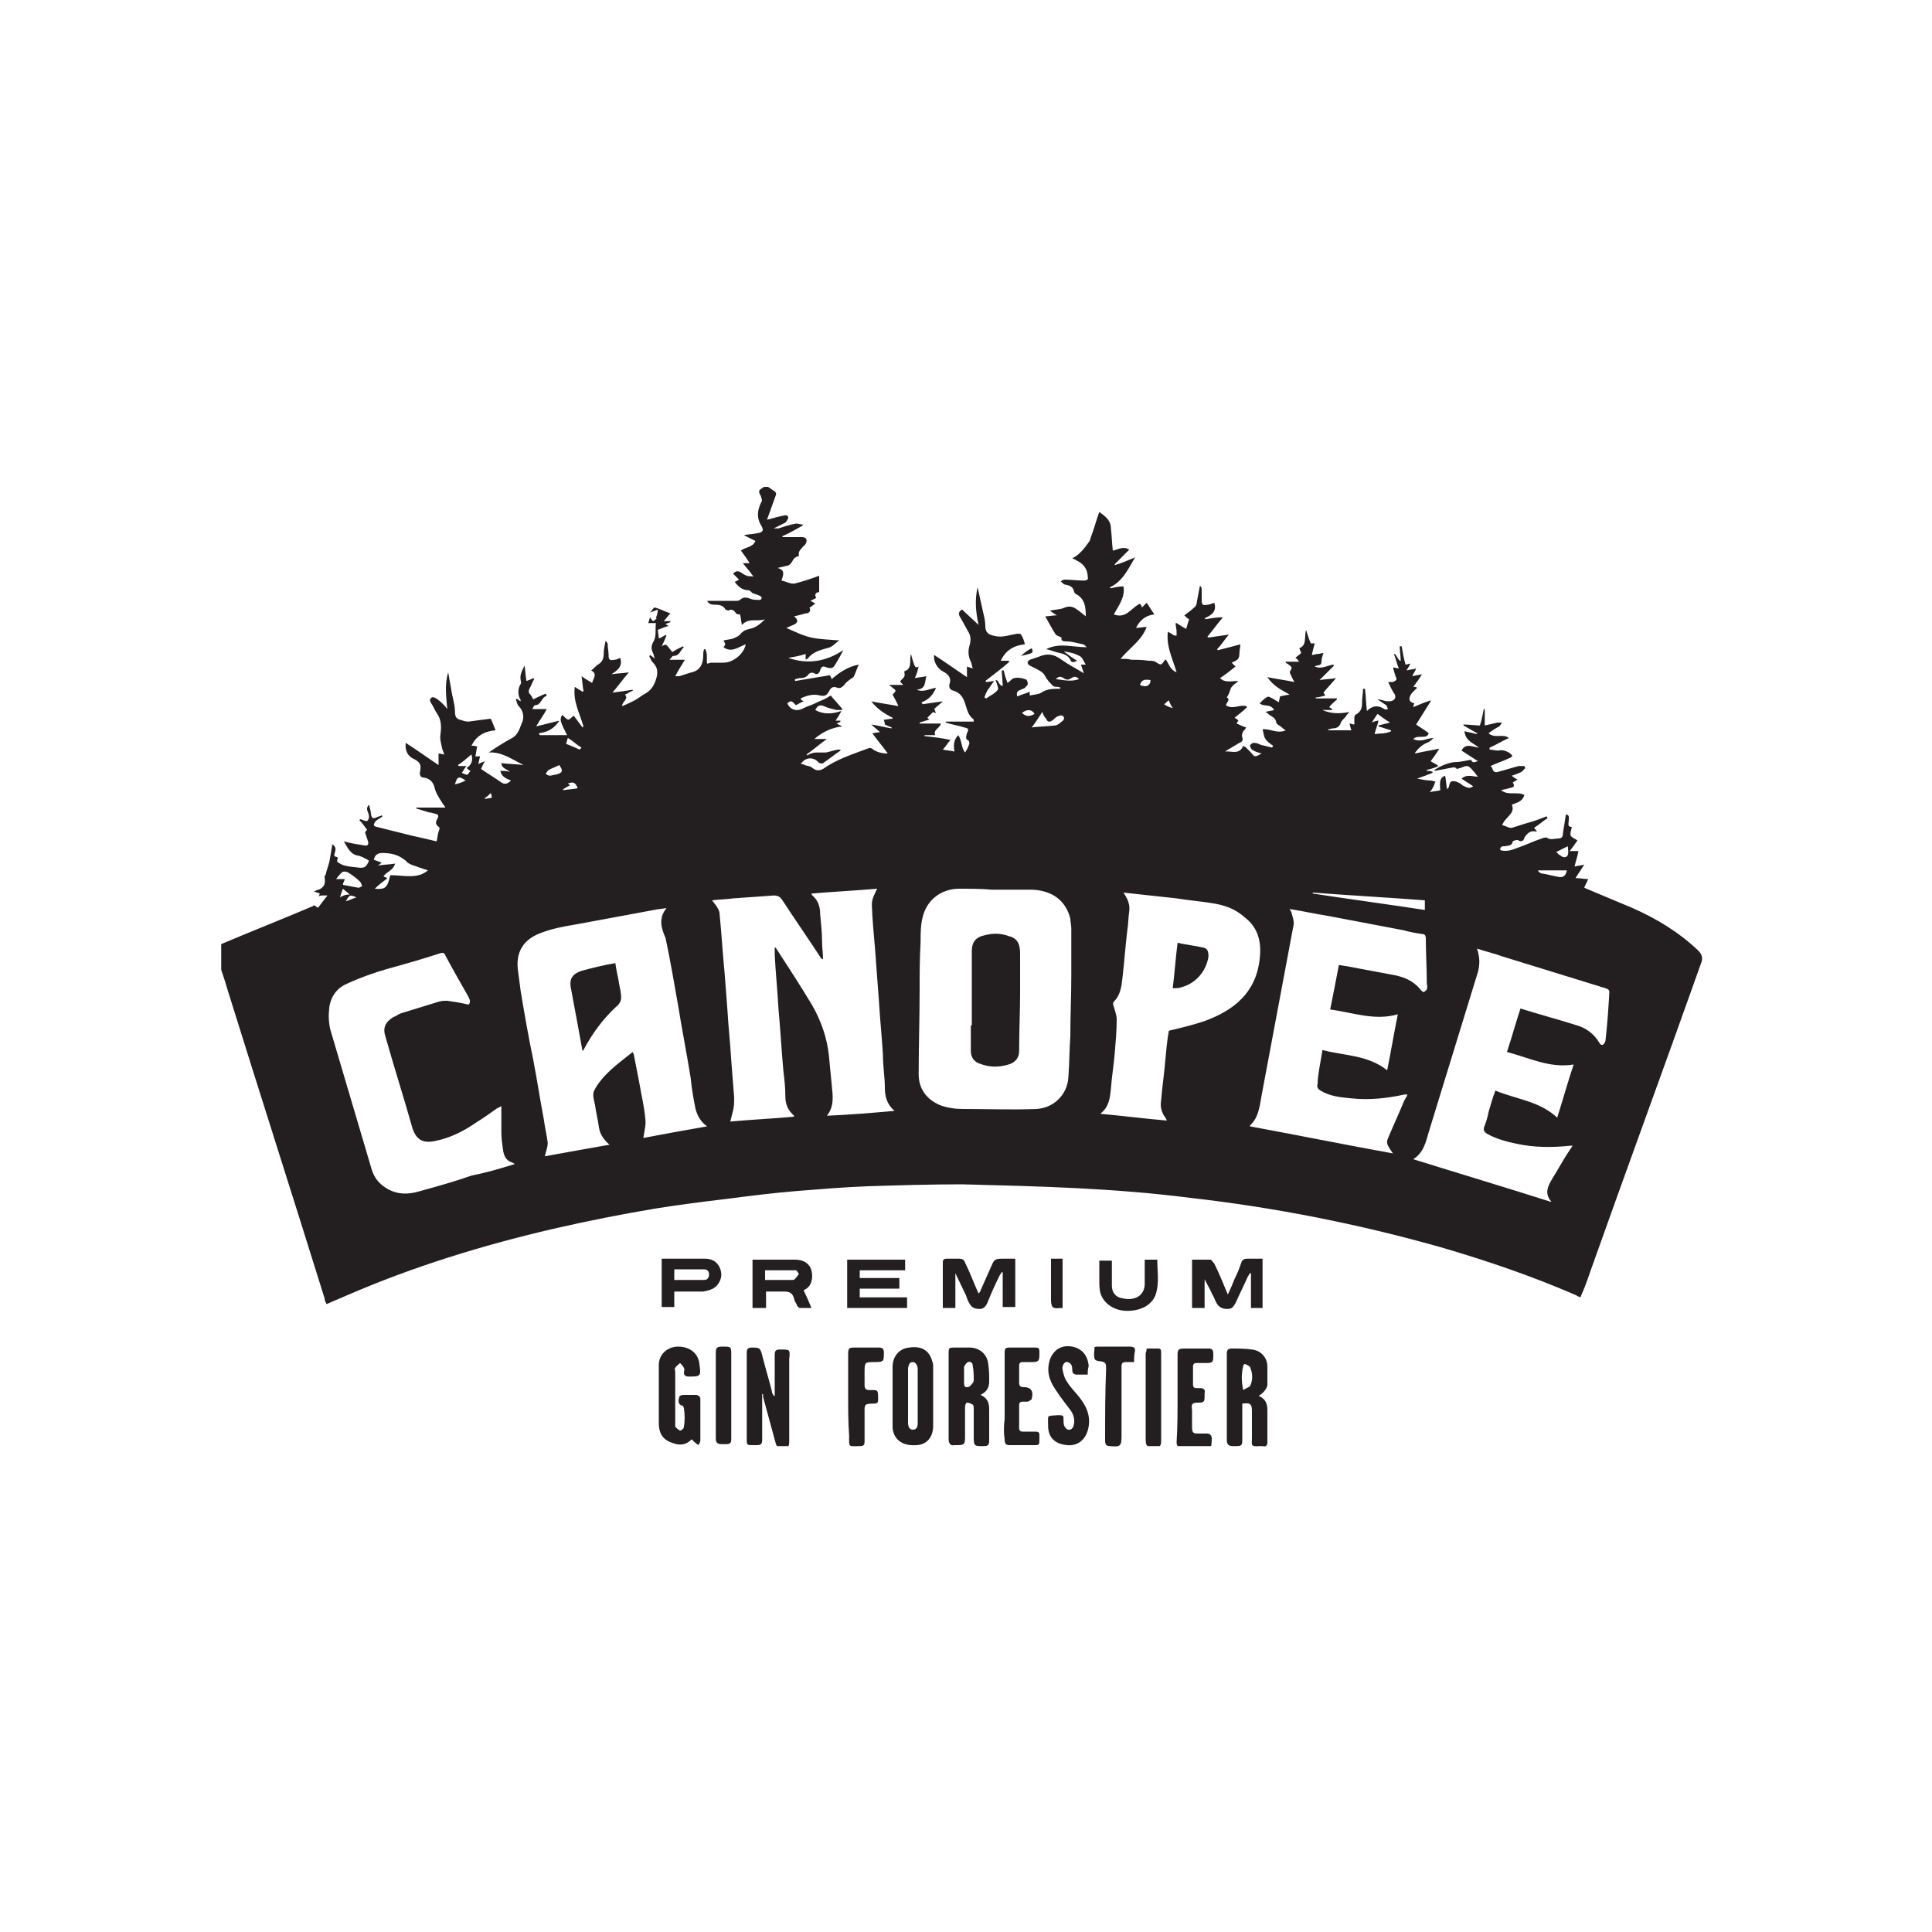 <?xml version="1.0" encoding="utf-8"?>
<!-- Generator: Adobe Illustrator 25.3.1, SVG Export Plug-In . SVG Version: 6.00 Build 0)  -->
<svg version="1.1" id="Layer_1" xmlns="http://www.w3.org/2000/svg" xmlns:xlink="http://www.w3.org/1999/xlink" x="0px" y="0px"
	 viewBox="0 0 200 200" style="enable-background:new 0 0 200 200;" xml:space="preserve">
<style type="text/css">
	.st0{clip-path:url(#SVGID_2_);}
	.st1{clip-path:url(#SVGID_4_);}
	.st2{clip-path:url(#SVGID_6_);}
	.st3{clip-path:url(#SVGID_8_);fill:#231F20;}
</style>
<g>
	<g>
		<defs>
			<rect id="SVGID_1_" x="-17.5" y="33.9" width="235" height="132.2"/>
		</defs>
		<clipPath id="SVGID_2_">
			<use xlink:href="#SVGID_1_"  style="overflow:visible;"/>
		</clipPath>
		<g class="st0">
			<defs>
				<rect id="SVGID_3_" x="-17.5" y="33.9" width="235" height="132.2"/>
			</defs>
			<clipPath id="SVGID_4_">
				<use xlink:href="#SVGID_3_"  style="overflow:visible;"/>
			</clipPath>
			<g class="st1">
				<defs>
					<rect id="SVGID_5_" x="22.9" y="50.4" width="154.1" height="99.3"/>
				</defs>
				<clipPath id="SVGID_6_">
					<use xlink:href="#SVGID_5_"  style="overflow:visible;"/>
				</clipPath>
				<g class="st2">
					<defs>
						<rect id="SVGID_7_" x="22.9" y="50.4" width="154.1" height="99.3"/>
					</defs>
					<clipPath id="SVGID_8_">
						<use xlink:href="#SVGID_7_"  style="overflow:visible;"/>
					</clipPath>
					<path class="st3" d="M79.2,50.4h0.3c0.2,0.1,0.4,0.3,0.6,0.4c0.2,0.1,0.3,0.3,0.2,0.5c-0.3,0.8-0.6,1.7-0.9,2.5
						c0.5-0.1,1-0.3,1.6-0.4c0.3-0.1,0.6-0.1,0.6,0.2c0,0.1-0.2,0.4-0.3,0.5c-0.4,0.2-0.8,0.4-1.2,0.6c0.2,0,0.4,0,0.5,0
						c0.6-0.2,1.2-0.4,1.8-0.5c0.2,0,0.5,0.1,0.7,0.1c0,0,0,0.1,0,0.1c-0.7,0.4-1.4,0.8-2.1,1.1c0,0,0,0.1,0,0.1c0.7,0,1.3,0,2,0
						c0.5,0,0.6,0.3,0.4,0.7c-0.1,0.1-0.1,0.2-0.2,0.2c-0.2,0.3-0.6,0.5-0.5,1c0,0,0,0.1-0.1,0.1c-0.5,0.1-0.5,0.5-0.8,0.8
						c-0.1,0.1-0.3,0.2-0.5,0.2c-0.3,0.1-0.5,0.1-0.8,0.2c0.8,0.2,0.6,0.7,0.4,1.3c0.5,0.1,1,0.4,1.4,0.3c0.8-0.2,1.7-0.5,2.5-0.8
						v1.7c-0.4,0-0.5,0.3-0.3,0.6c-0.2,0.1-0.4,0.2-0.6,0.3c0.2,0.1,0.4,0.2,0.5,0.3c-0.2,0.1-0.4,0.3-0.6,0.4
						c0.2,0.4-0.1,0.6-0.4,0.6c-0.4,0.1-0.7,0.2-1.2,0.3c0.5,0.4,0.4,0.7-0.1,0.9c-0.2,0.1-0.5,0.2-0.7,0.3c0.9,0.4,1.7,0.8,2.6,1
						c0.9,0.2,1.8,0.2,2.9,0.3c-0.5,0.3-0.7,0.7-1.3,0.8c-0.7,0.2-1.5,0.4-2,1.1c0,0-0.1,0-0.2,0.1c0-0.2,0-0.5,0-0.6
						c-0.6,0.2-1.2,0.3-1.8,0.4c2,0.7,3.9,0.4,5.7-0.8c-0.3,0.6-0.6,1.1-0.9,1.6c-0.2,0.3-0.4,0.3-0.8,0.2c-0.4-0.2-0.6-0.1-0.7,0.3
						c-0.1,0.3-0.3,0.5-0.6,0.3c-0.2-0.1-0.4-0.1-0.6,0.1c-0.2,0.3-0.5,0.4-0.9,0.4c-0.2,0-0.3,0.1-0.5,0.1c0,0.1,0,0.1,0,0.2
						c1.2-0.2,2.4-0.4,3.6-0.6c0.1,0.1,0.1,0.2,0.2,0.4c0.8-0.7,1.7-1.3,2.8-1.5c-0.2,0.4-0.3,0.8-0.5,1.2c0,0.1-0.1,0.1-0.2,0.2
						c-0.3,0.2-0.6,0.4-0.8,0.7c-0.2,0.2-0.4,0.4-0.7,0.3c-0.5-0.2-0.7,0-0.9,0.4c-0.2,0.4-0.5,0.5-0.9,0.4c-0.7-0.2-1.4,0-2,0.3
						c0,0,0,0,0,0.1c0.1,0.1,0.1,0.1,0.3,0.2c-0.3,0.1-0.6,0.3-0.8,0.4c-0.5-0.5-0.5-0.5-0.9-0.2c0.3,0.7,1,0.9,1.7,0.5
						c0.4-0.2,0.8-0.3,1.2-0.5c0.4-0.2,0.7-0.3,1.1-0.5c0.2-0.1,0.3-0.2,0.5-0.3c0.4,0.5,0.8,0.9,1.2,1.4c0,0,0,0.1-0.1,0.1
						c-0.2,0-0.4,0-0.5,0c-0.4-0.1-0.9-0.2-1.3-0.4c-0.5-0.2-0.7,0-0.9,0.4c0.9,0.5,1.8,0.4,2.7,0.1c-0.2,0.4-0.4,0.7-0.6,1H87
						c0,0,0,0,0,0.1c-0.1,0.1-0.2,0.1-0.4,0.2c0.2,0.1,0.4,0.2,0.6,0.3c-1.1,0.1-2.1,0.6-2.9,1.3h1.3c-0.7,0.5-1.4,1.1-2.1,1.6
						c0,0,0.1,0.1,0.1,0.1c0.1-0.1,0.3-0.2,0.4-0.2c0.2-0.1,0.4-0.1,0.7-0.1c0.3,0,0.5,0,0.8,0c0.4-0.1,0.8-0.2,1.2-0.3
						c0.1,0,0.2,0,0.3,0c0,0,0,0.1,0,0.1c-0.6,0.4-1.2,0.9-1.8,1.3c-0.1,0.1-0.4,0-0.5-0.1c-0.5-0.6-1.4-0.5-1.8,0.2
						c0.2,0,0.3,0,0.4,0.1c0.3,0.1,0.6,0.1,0.8,0.3c0.4,0.3,0.7,0.3,1.1,0.1c1.4-1,3-1.5,4.6-2.1c0.2-0.1,0.4-0.1,0.6,0.1
						C91,78,91.7,78,91.9,78c-0.5-0.7-1.1-1.4-1.6-2.1c0.2,0,0.5-0.1,0.8-0.1c-0.3-0.3-0.6-0.5-0.9-0.8c0.7,0.1,1.4,0.3,2.1,0.4
						l0-0.1c-0.3-0.1-0.5-0.2-0.7-0.3c0-0.2-0.1-0.4-0.1-0.5c0.3,0,0.6-0.1,0.9-0.1l0-0.1c-0.8-0.4-1.6-0.9-2.2-1.7
						c0.9,0.2,1.8,0.3,2.8,0.5c-0.2-0.5-0.4-0.8-0.6-1.2c0.4-0.4,0.4-0.4,0-0.7c-0.1-0.1-0.2-0.2-0.3-0.2c0,0,0-0.1,0-0.1h1.4
						c-0.2-0.2-0.3-0.3-0.3-0.4c0.5-0.5,0.5-0.5,0.4-1c0.9-0.3,0.5-1.1,0.7-1.8c0.1,0.4,0.2,0.7,0.3,1c0.1,0.3,0.2,0.5,0.5,0.3
						c-0.1,0.4-0.2,0.8-0.4,1.2c0.4-0.1,0.8-0.1,1.2-0.2c-0.2,0.6,0,1.3-1,1.4c0.7,0.3,1.3-0.1,2-0.2c-0.3,0.7-0.7,1.2-1.5,1.5
						c0,0.1,0.1,0.1,0.1,0.2c0.7-0.1,1.4-0.2,2.1-0.3c-0.3,0.3-0.6,0.5-0.9,0.8c0.1,0.1,0.1,0.3,0.2,0.4c-0.2,0-0.3-0.1-0.3-0.1
						c-0.2,0.2-0.4,0.4-0.6,0.6c0,0,0.1,0.1,0.2,0.2c-0.4,0.1-0.7,0.2-1,0.3c0,0,0,0.1,0,0.1h2.2c-0.1,0.5-0.8,0.6-0.6,1.2h-1.1
						c0,0,0,0.1,0,0.1c0.9,0.1,1.8,0.2,2.7,0.4c-0.3,0.3-0.5,0.7-0.8,1c0.5,0.1,0.8,0.1,1.2,0.2c-0.1-0.6-0.1-1.2,0.4-1.7
						c0.4,0.6,0.3,1.3,0.7,1.8c0.2-0.3,0.3-0.5,0.4-0.8c0.1-0.1,0-0.4,0-0.4c-0.4-0.2-0.3-0.4-0.2-0.8c0.2-0.4,0.2-0.5-0.3-0.6
						c-0.6-0.2-1.3-0.3-1.9-0.5c0,0,0-0.1,0-0.1h2.9c0-0.1,0-0.3-0.1-0.3c-0.5-0.4-0.6-1-0.8-1.6c-0.2-0.6-0.5-1.1-1.2-1.3
						c-0.4-0.1-0.5-0.4-0.4-0.7c0.2-0.6-0.1-1-0.7-1.3c-0.6-0.3-1-1.1-0.9-1.7c1.1,0.7,2.2,1.5,3.4,2.3v-1.1
						c0.2,0.1,0.4,0.1,0.6,0.2c-0.1-0.3-0.1-0.5-0.2-0.7c-0.3-0.6-0.3-1.2-0.1-1.8c0.1-0.4,0.1-0.8-0.1-1.2
						c-0.3-0.5-0.6-1.1-0.9-1.6c-0.2-0.3-0.2-0.6,0.2-0.8c0.5,0.5,1.1,1,1.7,1.6c-0.3-1.4-0.4-2.6-0.1-3.9c0.2,0.9,0.4,1.8,0.6,2.7
						c0.1,0.4,0.2,0.9,0.2,1.3c0,0.4,0.1,0.7,0.5,0.9c0.3,0.1,0.7,0.2,1,0.2c0.6,0,1.2-0.2,1.8-0.3c0.1,0,0.4,0,0.4,0.1
						c0.2,0.3,0.3,0.6,0.4,1c-1.1,0.1-2,0.6-2.5,1.7c0.3,0,0.5,0,0.8,0c0,0,0.1,0.1,0.1,0.1c-0.8,0.7-1.6,1.3-2.5,2
						c0,0,0.1,0.1,0.1,0.1c0.3,0,0.5-0.1,0.8-0.1c-0.2,0.3-0.5,0.7-0.7,1c-0.1,0.2-0.2,0.4-0.3,0.7c0.1,0,0.1,0.1,0.2,0.1
						c0.4-0.3,0.9-0.5,1.2-0.9c0.1-0.1-0.1-0.6-0.2-0.9c0-0.1-0.1-0.1-0.1-0.1c0.1,0,0.2,0,0.3,0.1c0.1,0.2,0.2,0.4,0.4,0.5
						c0,0,0.1,0,0.1,0c0-0.5-0.1-1.1-0.1-1.6c0.1,0,0.1,0,0.2,0c0.1,0.4,0.2,0.8,0.4,1.3c0.3-0.2,0.5-0.5,0.7-0.5
						c0.4-0.1,0.8,0,1.1,0.1c0.2,0,0.3,0.3,0.3,0.5c0,0.1-0.2,0.3-0.3,0.4c-0.1,0.1-0.3,0.1-0.4,0.2c-0.4,0.1-0.5,0.3-0.4,0.7
						c0.4-0.2,0.9-0.3,1.3-0.5c0,0.1,0,0.3,0,0.4c0.4-0.1,0.9-0.1,1.2-0.3c0.6-0.4,1.2-0.4,1.9-0.4c0,0,0,0,0.1-0.1
						c-0.2-0.1-0.3-0.1-0.4-0.1c-0.1,0-0.3,0-0.4-0.1c-0.3-0.3-0.6-0.6-0.8-1c-0.2-0.4-0.6-0.6-1-0.8c-0.2-0.1-0.4-0.2-0.6-0.3
						c-0.3-0.2-0.3-0.4,0-0.6c0.3-0.1,0.6-0.2,0.9-0.3c0.9-0.4,1.6-0.3,2.4,0.3c0.7,0.5,1.5,0.9,2.3,1.4c-0.1-0.3-0.2-0.6-0.3-0.9
						h0.5c-0.2-0.3-0.3-0.6-0.5-0.8c-0.1-0.1-0.4-0.2-0.6-0.3c-0.2-0.1-0.4-0.1-0.7-0.2c-0.1,0-0.3,0-0.4-0.1c0,0,0,0.1,0,0.1
						c0.4,0.3,0.8,0.6,1.3,0.9c-0.4,0.2-0.6,0.2-0.7-0.1c-0.2-0.4-0.6-0.6-1.1-0.7c-0.5-0.1-0.9-0.3-1.4-0.4
						c1.4-0.7,2.7-0.2,4.2-0.2c-0.2-0.2-0.3-0.3-0.4-0.3c-0.5-0.1-1.1-0.3-1.7-0.3c-0.4,0-0.6-0.1-0.5-0.4c-0.2-0.1-0.5-0.2-0.6-0.3
						c-0.4-0.6-0.7-1.2-1.1-1.9c0.4,0,0.8-0.1,1.2-0.1c-0.3-0.2-0.5-0.3-0.7-0.5c0.5-0.1,1.1-0.1,1.5-0.3c0.5-0.2,0.9-0.1,1.3,0.2
						c0.3,0.2,0.5,0.4,0.9,0.7c0-1-0.1-1.8-1-2.3c-0.1,0-0.1-0.1-0.2-0.2c-0.1-0.6-0.5-0.7-1-0.8c-0.1,0-0.2-0.2-0.4-0.3
						c0.1-0.1,0.3-0.2,0.4-0.2c0.7,0,1.3,0.1,2,0.1c0.3,0,0.5-0.1,0.4-0.4c0-0.8-0.5-1.4-1.2-1.7c-0.1-0.1-0.2-0.1-0.4-0.2
						c0.8-0.4,1.3-1.1,1.8-1.8c0.1-0.2,0.1-0.4,0.2-0.6c0.3-0.8,0.5-1.6,0.8-2.4c0.7,0.5,1.2,0.9,1.2,1.7c0.1,0.8,0.1,1.5,0.2,2.3
						c0.5-0.1,1.1-0.5,1.7-0.1c-0.5,0.5-1,1-1.5,1.5c0,0,0,0,0,0.1c0.7-0.2,1.4-0.5,2.1-0.8c-0.7,1.2-1.3,2.5-2.6,3.1
						c0,0,0,0.1,0.1,0.1c0.4-0.1,0.9-0.2,1.3-0.2c0.2,1.1-0.5,2-1,2.9c1.3,0.5,1.8-0.7,2.7-1.1c0.1,0.1,0.2,0.2,0.2,0.4
						c0.2-0.2,0.3-0.3,0.5-0.5c0.3,0.4,0.5,0.8,0.8,1.2c-0.9,0.1-1.5,0.6-1.9,1.4c0.4,0,0.7-0.1,1.1-0.1c-0.5,1.4-1.8,2.2-2.7,3.3
						c0.4,0,0.8,0,1.1,0.1c0.6,0,1.2,0,1.8,0.1c0.2,0,0.5,0,0.7,0.1c0.6,0.4,0.6,0.4,1-0.2c0,0,0,0,0.1,0c0.3,0.4,0.4,1,1.1,1.3
						c-0.4-1.4-1.1-2.7-0.9-4.2c0.2,0.1,0.4,0.2,0.5,0.3c0.1,0.1,0.3,0.1,0.4,0.1c0-0.1,0-0.3,0-0.4c0-0.3-0.1-0.6-0.1-0.9
						c0,0,0.1,0,0.1,0c0.3,0.2,0.6,0.4,1,0.6c0.1-0.4,0.2-0.7,0.3-1c-0.2-0.1-0.3-0.2-0.5-0.4c0.4-0.3,0.7-0.5,1-0.8
						c0.2-0.1,0.3-0.4,0.3-0.6c0.1-0.5,0.2-1.1,0.3-1.6c0,0,0.1,0,0.1,0c0.1,0.1,0.1,0.3,0.1,0.4c0,0.3,0,0.7,0,1
						c0,0.5,0.1,0.6,0.6,0.5c0.2,0,0.4-0.1,0.7-0.2c0.3,0.9-0.3,1.3-1,1.6c0,0,0.1,0.1,0.1,0.1c0.6-0.1,1.2-0.2,1.8-0.2
						c-0.6,0.7-1.1,1.4-1.6,2c0,0,0,0.1,0.1,0.1c0.7-0.1,1.3-0.2,2.1-0.3c-0.5,0.6-0.8,1.1-1.2,1.5c0,0,0,0.1,0.1,0.1
						c0.8-0.2,1.6-0.4,2.3-0.6c0,0.3-0.1,0.6-0.1,1c0,0.3-0.1,0.6-0.4,0.7c-0.1,0.1-0.2,0.1-0.4,0.2c0.1,0.1,0.2,0.2,0.4,0.4
						c-0.5,0.4-1,0.8-1.6,1.2c0.5,0.5,1.1,0.3,1.9,0.3c-0.2,0.2-0.4,0.3-0.5,0.4c-0.1,0.1-0.3,0.3-0.3,0.4c-0.1,0.3-0.2,0.6-0.4,0.9
						c0.4,0.2,0,0.5-0.1,0.8c0.7,0.5,1.4-0.1,2.1,0.1c0,0,0.1,0.1,0.1,0.1c-0.4,0.4-0.8,0.7-1.3,1.1c0.2,0.1,0.3,0.2,0.4,0.3
						c-0.1,0.1-0.1,0.2-0.2,0.3c0.3,0.1,0.6,0.3,1,0.4c-0.1,0.2-0.2,0.3-0.3,0.4c-0.1,0.2-0.2,0.5-0.1,0.6c0.1,0.3,0,0.5-0.3,0.6
						c-0.5,0.3-1,0.6-1.5,0.9c0.6-0.1,1.5,0.4,1.9-0.6c0.1,0.1,0.1,0.1,0.2,0.1c0.2,0.2,0.4,0.4,0.6,0.6c0.4,0.5,0.4,0.5,1.1,0.1
						c-0.4-0.1-0.7-0.2-1-0.4c-0.1-0.1-0.2-0.3-0.2-0.4c0-0.1,0.2-0.3,0.4-0.3c0.3,0,0.5,0.1,0.7,0.2c0.4,0.1,0.8,0.2,1.2,0.3
						c0-0.1,0.1-0.2,0.1-0.2c-0.3-0.2-0.6-0.4-0.8-0.7c-0.2-0.3-0.2-0.7-0.3-1c0.8-0.1,1.5,0.5,2.4,0.1c-0.2-0.1-0.3-0.2-0.4-0.3
						c-0.2-0.2-0.6-0.3-0.6-0.6c-0.1-0.4-0.4-0.5-0.7-0.7c-0.1-0.1-0.2-0.2-0.4-0.3c0.3-0.1,0.6-0.1,0.9-0.2
						c-0.4-0.7-1.1-0.3-1.5-0.7c0.2-0.2,0.4-0.4,0.7-0.6c0.1-0.1,0.3-0.1,0.4,0c0.3,0.1,0.5,0.3,0.9,0.5c0-0.3,0.1-0.4,0.1-0.6
						c0.3-0.1,0.5-0.1,1-0.2c-0.9-0.5-1.7-0.9-2.3-1.8c1,0.2,1.8,0.3,2.8,0.5c-0.2-0.3-0.3-0.6-0.4-0.8c-0.1-0.1-0.1-0.3,0-0.4
						c0.2-0.3,0.1-0.4-0.2-0.6c-0.1-0.1-0.2-0.1-0.3-0.2c0,0,0-0.1,0-0.1h1.4c-0.2-0.2-0.2-0.3-0.4-0.4c0.2-0.2,0.4-0.3,0.6-0.5
						c-0.1-0.2-0.1-0.3-0.2-0.5c0.8-0.3,0.5-1.1,0.7-1.9c0.2,0.6,0.3,1,0.5,1.4c0.1,0,0.2,0,0.4,0c-0.1,0.4-0.2,0.7-0.3,1.2
						c0.2,0,0.4-0.1,0.6-0.1c0.2,0,0.4-0.1,0.6-0.1c-0.1,0.3-0.2,0.6-0.2,0.9c0,0.5-0.5,0.3-0.7,0.5c0.7,0.3,1.3-0.1,1.9-0.2
						c0,0,0.1,0.1,0.1,0.1c-0.5,0.5-1,1-1.5,1.5c0.6-0.1,1.1-0.1,1.7-0.2c-0.4,0.5-0.9,1-1.3,1.5c0.1,0.1,0.1,0.2,0.2,0.3
						c-0.4,0.1-0.7,0.2-1,0.2c0,0,0,0.1,0,0.1h2.2l0,0.1c-0.3,0.3-0.6,0.5-0.8,0.8c0.1,0.1,0.2,0.1,0.3,0.2l0,0.1h-1
						c0.9,0.4,1.8,0.4,2.8,0.2c-0.2,0.2-0.3,0.3-0.4,0.5c-0.2,0.2-0.4,0.4-0.5,0.6c-0.1,0.4-0.4,0.6-0.8,0.6c-0.2,0-0.3,0.1-0.5,0.1
						c0,0,0,0.1,0,0.1h2.4c-0.1-0.2-0.1-0.4-0.2-0.7c0.2,0,0.3,0.1,0.5,0.1c0-0.2,0-0.4,0-0.6c0-0.1,0-0.3,0.1-0.4
						c0.6-0.3,0.7-0.7,0.7-1.3c0-0.5,0.1-0.9,0.1-1.4c0.1,0,0.1,0,0.2,0c0.1,0.7,0.1,1.5,0.2,2.3c0.6-0.6,1.2-0.6,1.8-0.2
						c0.1,0.1,0.3,0,0.4,0c-0.1-0.1-0.1-0.3-0.2-0.4c-0.3-0.2-0.6-0.4-0.9-0.6c0.4,0,0.7,0.2,1.1,0.2c0.1,0,0.4,0,0.5-0.1
						c0.2-0.1,0.3-0.3,0.2-0.6c-0.3-0.4-0.5-0.9-0.7-1.3c0.2,0,0.4,0,0.5,0c0.2-0.1,0.5-0.2,0.3-0.5c-0.1-0.3-0.2-0.6-0.3-1
						c0.3,0,0.4,0.1,0.6,0.1c-0.2-0.5-0.3-1-0.5-1.5c0,0,0.1,0,0.1,0c0.2,0.2,0.3,0.5,0.5,0.7c0,0,0.1,0,0.1,0c0-0.5-0.1-1-0.1-1.5
						c0.1,0,0.1,0,0.2,0c0.1,0.6,0.2,1.2,0.4,1.9c0.2,0,0.3-0.1,0.5-0.1c-0.1,0.2-0.2,0.4-0.4,0.7c0.4-0.1,0.7-0.1,1-0.2
						c-0.1,0.3-0.3,0.5-0.4,0.8c0.4-0.1,0.6-0.1,1-0.2c-0.3,0.5-0.6,0.9-0.9,1.3c0.1,0,0.3,0,0.4,0.1c-0.2,0.2-0.3,0.3-0.4,0.4
						c-0.1,0.1-0.2,0.2-0.3,0.4c-0.2,0.4-0.1,0.7,0.4,0.8c0,0.1-0.1,0.2-0.1,0.4c0.7-0.3,1.2-0.5,1.8-0.7l0,0.1
						c-0.5,0.8-1,1.6-1.5,2.4c0.4,0.3,0.8,0.5,1.3,0.9c-0.2,0.7-1.1,0.1-1.6,0.6c0.8,0.4,1.4-0.1,2.1-0.1c-0.2,0.2-0.4,0.4-0.7,0.5
						c-0.5,0.2-0.9,0.6-1.2,1c0,0,0,0.1,0,0.1c0.8-0.2,1.6-0.3,2.5-0.5c-0.3,0.5-0.6,0.9-0.9,1.3c0.3,0.2,0.6,0.3,0.8,0.5
						c-0.4,0.2-0.8,0.3-1.2,0.4c0,0,0,0,0,0.1c0.2,0,0.4,0,0.6,0.1c0,0,0,0.1,0,0.1c-0.5,0.2-1,0.4-1.6,0.6c0.5,0.1,1,0.2,1.4,0.2
						c0.2,0,0.3,0.1,0.5,0.1c-0.1,0.2-0.1,0.3-0.2,0.5c-0.1,0.2-0.2,0.4-0.4,0.6c0.4-0.1,0.8-0.1,1.1-0.2c-0.1-1,0-1.3,0.5-1.5
						c0.1,0.5,0.1,0.9,0.2,1.4c0.1-0.1,0.2-0.2,0.2-0.3c0.1-0.5,0.2-0.6,0.7-0.5c0.3,0.1,0.5,0.2,0.7,0.4c0.4,0.2,0.7,0.4,1.1,0.1
						c-0.4-0.3-0.8-0.5-1.2-0.8c0.6-0.5,1.1-0.2,1.7-0.2c-0.2-0.2-0.3-0.4-0.5-0.6c-0.5-0.6-0.6-0.6-1.3-0.3c-0.1,0-0.3,0.1-0.4,0.1
						c-0.2-0.3-0.5-0.1-0.7-0.1c-0.5,0.1-1,0.2-1.6,0.3c0,0,0-0.1,0-0.1c0.6-0.4,1.3-0.7,2-0.8c0.5,0,1-0.1,1.5-0.2
						c0.1,0,0.3-0.1,0.3,0c0.2,0.4,0.5,0.1,0.7,0.1c-0.6-0.4-1.1-0.7-1.7-1.1c0.4-0.8,1.1-0.4,1.8-0.3c-0.6-0.5-1.4-0.7-1.5-1.7
						c0.5,0.1,0.9,0.2,1.3,0.3c0,0,0-0.1,0-0.1c-0.5-0.3-0.9-0.5-1.4-0.8c0,0,0-0.1,0-0.1c0.6,0,1.2,0.1,1.7,0.1
						c0.2-0.6,0.3-1.2,0.4-1.7c0,0,0.1,0,0.1,0v1.7c0.5-0.1,0.9-0.2,1.3-0.3c0.2,0,0.3,0,0.5,0c-0.1,0.1-0.2,0.3-0.3,0.4
						c-0.4,0.2-0.7,0.4-1.1,0.7c0.6,0.6,1.5,0,2.1,0.5c-0.7,0.3-1.3,0.7-2,1c0,0.1,0,0.1,0,0.2c0.3,0,0.6,0.1,0.9,0.1
						c0.4-0.1,0.7,0,1.1,0.2c0.4,0.3,0.5,0.4,0,0.6c-0.6,0.3-1.3,0.5-1.9,0.8c0.1,0.1,0.2,0.2,0.2,0.3c0.1,0.3,0.3,0.4,0.6,0.3
						c0.7-0.2,1.4-0.4,2.1-0.6c0.2,0,0.4,0,0.6,0l0.1,0.2c-0.2,0.2-0.3,0.4-0.6,0.5c-0.2,0.1-0.5,0.2-0.8,0.3
						c0.2,0.2,0.4,0.3,0.6,0.4c-0.2,0.1-0.3,0.2-0.5,0.3c0.3,0.5,0,0.5-0.4,0.6c-0.3,0.1-0.5,0.1-0.8,0.2c0.7,0.6,1.7,0.1,2.4,0.5
						c-0.2,0.7-0.8,0.8-1.3,1c0.3,0.7-0.2,1-0.6,1.5c-0.2,0.2-0.3,0.4-0.4,0.6c0.3,0.1,0.5,0.2,0.8,0.3c0.1,0,0.3,0,0.5-0.1
						c0.4-0.1,0.9-0.3,1.3-0.4c0.7-0.2,1.3-0.4,2-0.7c0,0.1,0.1,0.1,0.1,0.2c-0.5,0.3-0.9,0.7-1.4,1c0.1,0.1,0.2,0.2,0.3,0.4
						c-0.7-0.2-1,0.2-1.3,0.6c0,0,0,0,0,0.1c-0.1,0.2-0.3,0.4-0.6,0.2c-0.1-0.1-0.5,0-0.6,0.1c-0.1,0.5-0.4,0.4-0.8,0.5
						c-0.3,0-0.5,0-0.5,0.4c0.6,0.2,1.2,0,1.7-0.2c0.9-0.3,1.7-0.7,2.6-1c0.2-0.1,0.4-0.1,0.5-0.1c0.4,0.3,0.8,0.1,1.2,0.1
						c0.4,0,0.5-0.2,0.5-0.6c0.1-0.6,0.2-1.2,0.3-1.9c0.4,0.1,0.3,0.3,0.3,0.6c0,0.3-0.2,0.7,0.3,0.7c0,0.3-0.2,0.6-0.1,0.9
						c0.1,0.2,0.4,0.3,0.7,0.5c-0.2,0.3-0.5,0.7-0.8,1.1h0.9c-0.1,0.6-0.3,1.1-0.4,1.6c0.4-0.1,0.7-0.1,1-0.2
						c-0.3,0.5-0.6,0.9-0.9,1.4c0.5,0,0.9,0.1,1.3,0.1c-0.1,0.3-0.3,0.6-0.4,0.9c1.7,0.7,3.3,1.4,5,2.1c2.5,1.1,4.8,2.5,6.8,4.4
						c0.4,0.4,0.5,0.8,0.3,1.3c-3.8,10.7-7.7,21.3-11.5,32c-0.3,0.9-0.6,1.7-1,2.6c-0.2-0.1-0.3-0.1-0.4-0.2c-4.6-2-9.3-3.6-14.1-5
						c-8.5-2.4-17.1-4.1-25.9-5.1c-3.9-0.5-7.8-0.8-11.7-1c-4-0.2-8-0.3-11.9-0.4c-3.3,0-6.5,0.1-9.8,0.2c-2.5,0.1-4.9,0.3-7.4,0.5
						c-2.4,0.2-4.8,0.5-7.1,0.8c-2.5,0.3-4.9,0.6-7.4,1c-3.6,0.6-7.1,1.3-10.6,2.1c-7.3,1.7-14.5,3.9-21.4,6.9
						c-0.7,0.3-1.4,0.6-2.1,0.9c-0.1-0.2-0.2-0.4-0.2-0.6c-3.3-10.6-6.7-21.2-10-31.8c-0.4-1.4-0.9-2.8-1.4-4.2v-0.4
						c0.1,0,0.2,0,0.3-0.1c3.3-1.4,6.6-2.7,9.9-4.1c0,0,0,0,0.1-0.1C33.1,94.1,33,94,32.9,94c0.3-0.4,0.6-0.8,1-1.3
						c-0.2,0-0.3,0-0.5,0c-0.1,0-0.3,0-0.4,0.1c0-0.1,0.1-0.2,0.1-0.3c-0.2-0.1-0.3-0.1-0.6-0.2c0.2-0.1,0.3-0.2,0.5-0.2
						c0.6-0.3,0.7-0.6,0.6-1.3c0-0.1,0-0.2,0.1-0.2c0.1-0.5,0.3-1,0.4-1.4c0.1-0.6,0.2-1.1,0.3-1.8c0.6,0.4,0.2,0.8,0.2,1.2
						c0.1,0.1,0.3,0.1,0.4,0.2c-0.1,0.1-0.1,0.3-0.1,0.4c0.6,0.5,1.3,0.5,2.1,0.6c0.7,0.1,0.9,0,1.2-0.7c-0.3-0.2-0.7-0.4-1-0.5
						c-0.9-0.1-1.2-0.8-1.6-1.5c0.7,0.2,1.4,0.3,2,0.4c0.4,0.1,0.6,0,0.5-0.4c-0.1-0.3-0.2-0.6-0.3-0.9c0-0.1,0.1-0.2,0.2-0.3
						c-0.3-0.4-0.5-0.7-0.8-1c0,0,0,0,0.1-0.1c0.3,0.1,0.5,0.2,0.7,0.2c0.3-0.3,0.2-0.6,0.1-0.9c-0.1-0.2-0.2-0.5,0.1-0.8
						c0.1,0.4,0.2,0.7,0.2,1c0.1,0.4,0.2,0.5,0.6,0.3c0.2-0.1,0.4-0.1,0.5-0.2l0.1,0.1c-0.2,0.2-0.5,0.3-0.7,0.5
						c-0.1,0.1-0.2,0.3-0.2,0.4c0,0.1,0.2,0.2,0.3,0.2c1.2,0.3,2.4,0.6,3.6,0.9c0.9,0.2,1.8,0.4,2.6,0.6c0.1-0.4,0.1-0.7,0.2-1
						c0.1-0.3,0.2-0.4-0.1-0.6c-0.2-0.2-0.2-0.4-0.1-0.6c0.3-0.5,0.2-0.6-0.3-0.7c-0.3-0.1-0.6-0.1-0.8-0.2c-0.3-0.1-0.7-0.2-1-0.3
						c0,0,0-0.1,0-0.1h3c-0.1-0.2-0.1-0.2-0.2-0.3c-0.3-0.5-0.7-1-0.9-1.7c-0.1-0.5-0.4-1-1.1-1.1c-0.4,0-0.5-0.3-0.4-0.7
						c0.1-0.6,0-0.9-0.6-1.2c-0.7-0.3-1-0.9-0.9-1.7c1.1,0.7,2.2,1.5,3.4,2.3V78c0.2,0,0.4,0.1,0.6,0.1c-0.1-0.2-0.1-0.3-0.2-0.5
						c-0.1-0.5-0.3-1.1-0.2-1.6c0.1-0.8,0.1-1.5-0.4-2.2c-0.2-0.3-0.3-0.6-0.5-0.9c-0.2-0.3-0.3-0.5,0-0.7c0.1-0.1,0.5,0.1,0.6,0.2
						c0.4,0.3,0.7,0.6,1,1c-0.1-1.3-0.3-2.5,0.1-3.8c0.1,0.6,0.2,1.2,0.3,1.7c0.1,0.8,0.4,1.6,0.4,2.4c0,0.4,0.1,0.7,0.5,0.8
						c0.3,0.1,0.6,0.2,0.9,0.2c0.7-0.1,1.5-0.2,2.3-0.3c0.2,0.4,0.3,0.7,0.5,1.2c-1.2,0.1-2,0.6-2.5,1.6c0.3,0,0.4,0,0.6,0.1
						c-0.1,0.3-0.1,0.7-0.2,1c0.2,0,0.3,0,0.5,0c-0.1,0.3-0.1,0.5-0.2,0.8c0.2-0.1,0.4-0.2,0.7-0.3c-0.2,0.3-0.3,0.6-0.4,0.8
						c0.7,0.5,1.4,0.9,2.1,1.4c0.3,0.2,0.6,0.2,1-0.2c-0.5-0.2-1-0.4-1.1-1c0.3,0,0.6,0,1,0.1c-0.4-0.3-0.9-0.4-0.9-0.9
						c0.8,0.1,1.6,0.1,2.3,0.2c-1.2-0.6-2.3-1.4-3.6-1.3c0.7-0.5,1.5-1,2.4-1.5c0.6-0.3,0.8-1,1-1.5c0.3-0.6,0.2-1.3-0.3-1.8
						c-0.2-0.2-0.2-0.5-0.3-0.7c0,0,0.1,0,0.1-0.1c0.1,0.1,0.2,0.2,0.4,0.3c0-0.1,0-0.2-0.1-0.3c-0.2-0.5-0.2-1,0.1-1.5
						c0.1-0.1,0-0.3,0-0.4c-0.1-0.5,0.1-0.9,0.4-1.5c0.1,0.6,0.1,1.1,0.2,1.6c0.3-0.1,0.5-0.2,0.7-0.3c0,0,0.1,0.1,0.1,0.1
						c-0.2,0.3-0.3,0.7-0.5,1c-0.1,0.3-0.1,0.4,0.1,0.6c0.1,0.1,0.2,0.3,0.3,0.5c0.4-0.2,0.8-0.4,1.3-0.6c0,0.1,0.1,0.1,0.1,0.2
						c-0.1,0.1-0.2,0.1-0.3,0.2c-0.3,0.3-0.4,0.8-0.9,0.8c-0.1,0-0.2,0.2-0.3,0.4h1.5c-0.3,0.6-0.7,1.1-1.1,1.8
						c0.8-0.2,1.6-0.4,2.4-0.6c-0.5,0.8-1.2,1.2-2.1,1.3c0,0.1,0,0.1,0.1,0.2h2.8c-0.7-1.4-0.8-1.6-0.5-2.1c0.2,0.2,0.4,0.4,0.6,0.5
						c0.2,0,0.4-0.3,0.6-0.4c0.3,0.4,0.6,0.8,0.9,1.2c0,0,0.1-0.1,0.1-0.1c-0.4-1.4-1.1-2.6-0.9-4.1c0.3,0.2,0.6,0.4,0.8,0.5
						c0,0,0.1,0,0.1-0.1c-0.1-0.5-0.1-0.9-0.2-1.5c0.4,0.3,0.8,0.5,1.1,0.7c0.1-0.5,0.6-0.9-0.1-1.3c0.3-0.2,0.5-0.5,0.7-0.6
						c0.5-0.3,0.6-0.7,0.6-1.2c0-0.4,0.1-0.8,0.2-1.3c0.1,0.2,0.2,0.3,0.2,0.3c0,0.4,0.1,0.8,0.1,1.2c0,0.5,0.1,0.6,0.6,0.5
						c0.2,0,0.4-0.1,0.6-0.2c0.3,0.9-0.3,1.3-0.9,1.7c0.6-0.1,1.2-0.1,1.8-0.2c-0.6,0.7-1.1,1.4-1.7,2.1c0.8-0.1,1.5-0.2,2.1-0.3
						c0,0,0,0.1,0,0.1c-0.3,0.1-0.5,0.3-0.8,0.4c0.4,0.5-0.3,0.7-0.3,1.2c0.5-0.2,0.9-0.4,1.3-0.6c0.4-0.2,0.7-0.5,1.1-0.7
						c0.7-0.4,1-1,1.2-1.8c0.1-0.6,0-1-0.4-1.4c-0.2-0.2-0.3-0.5-0.4-0.7c0,0,0.1,0,0.1-0.1c0.1,0.1,0.3,0.2,0.5,0.4
						c-0.1-0.2-0.1-0.4-0.2-0.6c-0.2-0.4-0.2-0.7,0-1.1c0.4-0.6,0.2-1.3,0.3-2h-0.8c0.1-0.2,0.1-0.4,0.2-0.6
						c0.1,0.2,0.2,0.3,0.3,0.4c0.2-0.1,0.3-0.2,0.4-0.3c0,0-0.1,0-0.1,0c0.1-0.3,0.2-0.6,0.2-0.9c-0.2,0.1-0.5,0.2-0.8,0.3
						c0.2-0.2,0.4-0.6,0.5-0.5c0.5,0.1,1,0.4,1.6,0.6c-0.3,0.3-0.4,0.5-0.7,0.8h0.7c0,0,0,0,0,0.1c-0.2,0.1-0.3,0.1-0.5,0.2
						c0.1,0.1,0.2,0.1,0.3,0.2c-0.4,0.1-0.8,0.3-1.1,0.4c0,0.3,0.1,0.6,0.1,0.9c0.3-0.1,0.5-0.3,0.8-0.4c-0.1,0.4-0.3,0.8-0.5,1.2
						C69,66.6,69,66.8,69.2,67c0.1,0.1,0.2,0.3,0.4,0.5c0.3-0.2,0.7-0.4,1.1-0.6c0,0,0,0.1,0.1,0.1c-0.4,0.3-0.4,0.9-1.1,0.9
						c-0.1,0-0.2,0.2-0.4,0.4h1.6c-0.3,0.5-0.7,1.1-1,1.7c0.2,0,0.3,0,0.4,0c0.4-0.1,0.9-0.3,1.3-0.4c0.9-0.2,1.2-0.9,1.2-1.8
						c0-0.2,0-0.4,0.1-0.6c0,0,0.1,0,0.1,0c0.3,0.5,0.1,1.1,0.2,1.5c0.1,0,0.3-0.1,0.4-0.1c0.4,0,0.9,0,1.3,0c1,0,2.1-0.9,2.3-1.9
						c-0.8,0.3-1.5,0.9-2.3,0.3c0.1-0.1,0.1-0.2,0.2-0.3c-0.1-0.1-0.1-0.3-0.2-0.4c0.4-0.1,0.7-0.1,1-0.2c0.2-0.1,0.5-0.2,0.7-0.4
						c0.3-0.4,0.6-0.5,1-0.6c0.6-0.1,1.1-0.5,1.6-1c-0.8,0.3-1.7-0.2-2.4,0.6c-0.1-0.5-0.1-0.8-0.2-1.1c-0.2,0-0.3,0-0.4-0.1
						c-0.2-0.3-0.4-0.5-0.8-0.3c-0.1,0-0.3-0.1-0.3-0.1c-0.2-0.4-0.6-0.5-1-0.5c-0.3,0-0.7,0-0.9-0.4c1,0,2,0,3,0
						c0.1,0,0.3,0,0.4-0.1c0.3-0.3,0.7-0.3,1.1-0.1c0.3,0.1,0.6,0.1,0.9,0.1c0.3,0,0.3-0.3,0.1-0.4c-0.2-0.1-0.5-0.2-0.8-0.3
						c-0.1-0.1-0.3-0.3-0.4-0.3c-0.6,0-1-0.3-1.4-0.8c0,0,0,0,0-0.1c0.1,0,0.2-0.1,0.4-0.2c-0.2-0.2-0.4-0.4-0.6-0.6
						c0.2-0.3,0.5-0.3,0.7-0.2c0.2,0.1,0.4,0.3,0.7,0.4c0.2,0.1,0.4,0,0.7,0.1c-0.4-0.6-0.8-1-1.1-1.4c0.2,0,0.4,0,0.7,0
						c-0.3-0.5-0.6-0.9-0.9-1.3c0.5-0.4,1.2-0.3,1.5-1c-0.4-0.2-0.8-0.4-1.2-0.6c0.5-0.1,0.9-0.1,1.4-0.2c0.6-0.1,0.7-0.3,0.4-0.8
						c-0.5-0.8-0.4-1.6,0-2.4c0.1-0.1,0.1-0.3,0-0.5c0-0.2-0.3-0.5-0.2-0.7c0.1-0.2,0.4-0.3,0.6-0.5C79.1,50.5,79.2,50.4,79.2,50.4
						 M69,94c-0.5,0.1-0.9,0.1-1.3,0.2c-2.7,0.5-5.4,1-8.1,1.5c-1.2,0.2-2.3,0.4-3.4,0.8c-1.8,0.6-2.8,1.8-2.6,3.8
						c0.1,0.8,0.2,1.5,0.3,2.3c0.4,2.4,0.8,4.7,1.3,7.1c0.4,2.1,0.7,4.1,1.1,6.2c0.1,0.8,0.3,1.6,0.4,2.4c0,0.5-0.2,0.9-0.3,1.4
						c2.2-0.4,4.4-0.8,6.7-1.2c-0.6-0.5-1-1.1-1.1-1.8c-0.1-0.8-0.3-1.5-0.4-2.3c-0.1-0.5-0.3-1-0.1-1.5c0.9-1.7,2.5-2.8,4-4
						c0,0.1,0.1,0.2,0.1,0.2c0.2,1,0.4,2.1,0.6,3.1c0.2,1.2,0.5,2.4,0.6,3.6c0.1,0.6-0.1,1.3-0.2,2c2.1-0.4,4.3-0.8,6.6-1.2
						c-0.7-0.5-1-1.1-1.2-1.8c-0.2-1-0.4-2.1-0.5-3.2c-0.4-2.5-0.9-5-1.3-7.5c-0.4-2.3-0.8-4.6-1.3-7C68.5,96.2,68.1,95.1,69,94
						 M92.6,115c-0.8-0.7-1-1.5-1-2.4c0-1.1-0.2-2.2-0.2-3.4c-0.1-1.8-0.3-3.6-0.4-5.4c-0.1-1.3-0.2-2.7-0.3-4
						c-0.1-1.7-0.3-3.4-0.4-5.1c0-0.5-0.1-1,0-1.5c0.1-0.4,0.3-0.8,0.5-1.2c-2.3,0.2-4.5,0.3-6.8,0.5c0,0.1,0.1,0.2,0.1,0.2
						c0.6,0.5,0.8,1.2,0.8,1.9c0.1,1,0.2,2,0.2,2.9c0,0.6,0.1,1.2,0.1,1.8c-0.1,0-0.2-0.1-0.2-0.1c-1.3-2-2.7-4-4-6
						c-0.2-0.3-0.4-0.5-0.9-0.5c-1.4,0.1-2.8,0.2-4.2,0.3c-0.7,0.1-1.4,0.1-2.2,0.2c0.2,0.2,0.3,0.4,0.4,0.5c0.2,0.3,0.4,0.6,0.4,1
						c0.2,2,0.3,3.9,0.5,5.9c0.1,1.3,0.2,2.6,0.3,3.9c0.1,1.8,0.3,3.5,0.4,5.3c0.1,1.3,0.2,2.5,0.3,3.8c0,0.4,0,0.9-0.1,1.3
						c-0.1,0.4-0.2,0.8-0.3,1.2c2.2-0.2,4.4-0.3,6.6-0.5c0-0.1,0-0.1,0-0.1c-0.1-0.1-0.1-0.1-0.2-0.2c-0.5-0.5-0.7-1.1-0.7-1.8
						c0-0.9-0.1-1.8-0.2-2.6c-0.2-2.1-0.3-4.2-0.5-6.3c-0.1-1.9-0.3-3.8-0.4-5.7c0-0.3,0-0.6,0-0.8c0,0,0.1,0,0.1,0
						c1.3,2,2.6,4,3.8,6c0.9,1.6,1.5,3.3,1.7,5.1c0.1,1,0.2,2,0.3,3.1c0.1,1.1,0.3,2.2-0.5,3.2C88,115.4,90.3,115.2,92.6,115
						 M102.7,92.1C102.7,92.1,102.7,92.1,102.7,92.1c-1.1-0.1-2.3-0.1-3.4-0.1c-1.9,0-3.4,1.2-3.8,3c-0.2,0.8-0.2,1.6-0.2,2.5
						c-0.1,1.7-0.1,3.4-0.1,5c0,2.9-0.1,5.8-0.1,8.7c0,1.5,0.8,2.6,2.2,3.2c0.8,0.3,1.6,0.4,2.4,0.4c2.5,0,5.1,0.1,7.6,0
						c1.8-0.1,3.2-1.5,3.3-3.3c0.1-1.4,0.1-2.8,0.2-4.2c0-2.1,0.1-4.2,0.1-6.3c0-1.6,0-3.2,0-4.9c0-0.3-0.1-0.7-0.1-1
						c-0.5-2-2-2.9-3.9-3C105.5,92.1,104.1,92.1,102.7,92.1 M136.9,108.7c2.3,0.6,4.7,0.5,6.7,2.1c0.4-2,0.7-3.8,1.1-5.8
						c-2.4,0.7-4.7-0.2-7-0.5c0.3-1.5,0.6-3,0.9-4.6c0.2,0,0.5,0.1,0.7,0.1c1.6,0.3,3.2,0.6,4.8,0.9c1.2,0.2,2.2,0.6,3,1.6
						c0.1,0.1,0.2,0.2,0.3,0.2c0.1-0.1,0.3-0.2,0.3-0.3c0.1-0.2,0-0.5,0-0.7c0-1.5-0.1-3-0.1-4.6c0-0.2-0.1-0.4-0.3-0.4
						c-0.7-0.1-1.3-0.2-2-0.4c-2.6-0.5-5.3-1-7.9-1.5c-1.3-0.2-2.6-0.5-3.9-0.7c0.1,0.2,0.2,0.3,0.2,0.4c0.1,0.4,0.3,0.9,0.2,1.3
						c-0.6,3.2-1.2,6.4-1.8,9.6c-0.5,2.7-1,5.3-1.5,8c-0.2,1.1-0.3,2.3-1.2,3.1c0,0,0,0,0,0.1c4.9,0.9,9.8,1.9,14.8,2.8
						c-0.2-0.3-0.3-0.4-0.4-0.6c-0.2-0.3-0.3-0.6-0.1-1c0.5-1.2,1.1-2.5,1.6-3.7c0.1-0.3,0.3-0.5,0.4-0.8c-0.1,0-0.2,0-0.3,0
						c-1.8,0.4-3.7,0.6-5.5,0.4c-1.1-0.1-2.2-0.2-3.2-0.8c-0.3-0.2-0.4-0.4-0.3-0.7C136.4,111.3,136.7,110,136.9,108.7 M146.3,120
						c4.8,1.5,9.5,2.9,14.2,4.4c0,0,0.1,0,0.1,0c-0.8-0.9-0.3-1.7,0.1-2.4c0.5-0.8,1-1.7,1.5-2.5c0.2-0.3,0.4-0.6,0.6-0.9
						c-0.1,0-0.2,0-0.2,0c-1.9,0.2-3.8,0.2-5.6-0.2c-1-0.2-2.1-0.5-3-1c-0.4-0.2-0.5-0.5-0.3-0.9c0.2-0.5,0.3-0.9,0.4-1.4
						c0.2-0.7,0.4-1.4,0.7-2.2c2.2,0.9,4.6,1.1,6.4,2.8c0.6-1.9,1.1-3.7,1.7-5.5c-2.5,0.4-4.6-0.7-6.9-1.3c0.5-1.5,0.9-3,1.4-4.5
						c1.9,0.6,3.8,1.1,5.7,1.7c1.1,0.3,1.9,0.9,2.5,1.9c0.1,0.2,0.3,0.2,0.4,0.1c0.1-0.1,0.2-0.3,0.2-0.4c0.2-1.7,0.3-3.3,0.4-5
						c0-0.3-0.2-0.3-0.4-0.4c-3.6-1.1-7.1-2.2-10.7-3.3c-0.8-0.3-1.7-0.5-2.6-0.8c0.3,0.9,0.3,1.6,0.1,2.4
						c-1.7,5.5-3.4,11.1-5.1,16.6C147.6,118.2,147.4,119.3,146.3,120 M116.3,92.4c0.4,0.6,0.7,1.2,0.6,1.9c-0.1,0.7-0.1,1.4-0.2,2
						c-0.2,1.6-0.3,3.2-0.5,4.9c-0.1,0.9-0.2,1.8-0.9,2.5c-0.1,0.1-0.1,0.3,0,0.5c0.1,0.4,0.3,0.9,0.3,1.3c0,1.2-0.1,2.3-0.2,3.5
						c-0.1,1.2-0.3,2.4-0.4,3.7c-0.1,1-0.2,1.9-1.1,2.6c2.3,0.2,4.5,0.5,6.9,0.7c-0.1-0.2-0.2-0.4-0.3-0.5c-0.3-0.5-0.4-1-0.3-1.6
						c0.1-1.3,0.3-2.6,0.4-3.8c0.1-1.1,0.2-2.3,0.4-3.4c1.3-0.3,2.5-0.6,3.7-1c3-1.1,5.3-2.9,5.7-6.4c0.2-1.7-0.1-3.2-1.5-4.3
						c-1-0.9-2.1-1.3-3.4-1.5c-1.2-0.2-2.5-0.3-3.7-0.5C120,92.8,118.2,92.6,116.3,92.4 M53.3,120.5c-0.2-0.1-0.3-0.2-0.4-0.2
						c-0.5-0.2-0.7-0.6-0.8-1.1c-0.1-0.7-0.2-1.3-0.2-2c0-0.9,0-1.8,0-2.7c-0.2,0.1-0.3,0.2-0.4,0.2c-0.7,0.5-1.4,1-2.2,1.5
						c-1.3,0.9-2.7,1.6-4.2,1.9c-1.3,0.3-2-0.1-2.4-1.3c-0.9-3.2-1.9-6.3-2.8-9.5c-0.3-0.9,0-1.5,0.8-2c0.3-0.1,0.5-0.3,0.8-0.4
						c1.3-0.4,2.6-0.8,3.9-1.2c0.3-0.1,0.6-0.1,0.9-0.1c0.7,0.1,1.4,0.2,2.2,0.4c0.2-0.2,0.2-0.4,0-0.8c-0.8-1.4-1.6-2.8-2.4-4.3
						c-0.1-0.3-0.3-0.3-0.6-0.2c-1.8,0.6-3.6,1.1-5.4,1.6c-1.4,0.4-2.8,0.9-4.1,1.5c-1,0.4-1.7,1.2-1.9,2.4
						c-0.1,0.8-0.1,1.6,0.1,2.4c1.4,4.7,2.8,9.5,4.2,14.2c0.2,0.8,0.6,1.5,1.3,2c1.2,0.9,2.5,0.9,3.8,0.5c1.8-0.5,3.6-1,5.3-1.6
						C50.3,121.4,51.7,121,53.3,120.5 M40.4,90.6c0.7,0,1.3,0.1,2,0.1c0.7,0,1.3-0.1,1.9-0.6c-0.3-0.1-0.6-0.2-0.9-0.3
						c-0.5-0.2-1.1-0.3-1.4-0.7c-0.7-0.6-1.5-0.8-2.4-0.8c-0.5,0-0.8,0.2-0.9,0.7c0.3,0.1,0.5,0.2,0.8,0.3c-0.1,0.1-0.2,0.2-0.4,0.3
						c0.6-0.1,1.2-0.1,1.8-0.2c-0.2,0.7-0.8,0.8-1.2,1.3c0.1,0.1,0.2,0.1,0.4,0.2L40,91c-0.4,0.3-0.8,0.6-1.2,1
						C39.9,92.1,40.1,91.9,40.4,90.6 M147.5,93.2c-3.9-0.3-7.7-0.5-11.6-0.8c0,0,0,0.1,0,0.1c3.9,0.6,7.7,1.1,11.6,1.7V93.2z
						 M35.5,91.6c0.5,0.1,1.1,0.2,1.6,0.3c0.1,0,0.3-0.1,0.4-0.2c-0.1-0.1-0.1-0.3-0.2-0.4c-0.4-0.4-0.8-0.7-1.3-1
						c-0.2-0.1-0.5-0.1-0.6,0c-0.2,0.2-0.4,0.4-0.6,0.7h0.9C35.6,91.3,35.5,91.4,35.5,91.6 M107.9,73.7c-0.4,0.6-0.7,1.1-1.1,1.6
						c0.8-0.1,1.6-0.1,2.4-0.2c0.2,0,0.5-0.2,0.7-0.4c0.2-0.1,0.4-0.4,0.1-0.6c-0.1-0.1-0.4,0-0.6,0.1c-0.2,0.1-0.3,0.3-0.5,0.4
						c-0.3,0.2-0.5,0.1-0.6-0.2C108.1,74.2,108,74,107.9,73.7 M142.6,73.9c-0.2,0.3-0.4,0.6-0.6,0.9c0.2-0.1,0.5-0.2,0.7-0.2
						c-0.1,0.5-0.3,0.9-0.4,1.4c0.5-0.1,1.1,0,1.7-0.3c0,0,0-0.1,0-0.1c-0.4-0.1-0.9-0.3-1.3-0.4c0,0,0-0.1,0-0.1
						c0.4-0.1,0.8-0.2,1.2-0.3C143.4,74.5,143,74.2,142.6,73.9 M162.2,90.1h-3c0.1,0.2,0.2,0.2,0.3,0.3c0.7,0.1,1.3,0.3,2,0.4
						C161.9,90.8,162.1,90.6,162.2,90.1 M47.8,80c0.2,0.1,0.4,0.2,0.6,0.2c0.1-0.1,0.2-0.3,0.3-0.4c-0.2-0.1-0.3-0.2-0.4-0.3
						c0.5-0.3,0.7-0.8,0.5-1.4c-0.5,0.4-0.9,0.8-1.4,1.1c0,0,0.1,0.1,0.1,0.1h0.8C48,79.6,48,79.8,47.8,80 M57.9,79.2
						c-0.4,0.2-0.7,0.3-1.1,0.5c-0.1,0.1-0.2,0.2-0.3,0.4c0.1,0.1,0.3,0.2,0.4,0.2c0.2,0,0.4-0.1,0.6-0.1
						C58.3,80,58.3,79.8,57.9,79.2 M161.1,88.2c0.2,0.2,0.3,0.3,0.5,0.4c0.2,0.2,0.6,0.2,0.7-0.1c0.1-0.3,0-0.6,0-0.9
						C161.9,87.8,161.5,88,161.1,88.2 M58.8,76.4c-0.1,0.1-0.1,0.4-0.2,0.6c0.5,0.2,1,0.4,1.4,0.6c0.1-0.1,0.1-0.1,0.2-0.2
						C59.7,77.1,59.3,76.7,58.8,76.4 M59.8,81.6c-0.2-0.6-0.5-0.7-1-0.5c0.1,0.1,0.1,0.1,0.2,0.2c-0.2,0.1-0.4,0.2-0.7,0.4l0,0.1
						C58.9,81.7,59.3,81.7,59.8,81.6 M119.1,70.4c-0.7-0.1-0.9,0-1.1,0.5C118.6,71.2,119.1,71,119.1,70.4 M109.3,70.3
						c0.8,0.1,1.6,0.3,2.4,0c-0.3-0.3-0.5-0.3-0.8-0.1c-0.3,0.2-0.5,0.2-0.8,0C109.8,70,109.6,70,109.3,70.3 M107.1,73.9
						c-0.3-0.5-0.8-0.5-1.3-0.1C106.2,74.2,106.6,74.2,107.1,73.9 M48.2,80.8c-0.7-0.5-0.9-0.4-1.1,0.4C47.5,81.1,47.8,81,48.2,80.8
						 M36.2,92.6c-0.3-0.3-0.5-0.4-0.7-0.6c-0.1,0.3-0.2,0.5-0.3,0.9C35.5,92.7,35.8,92.6,36.2,92.6 M35.8,93.3
						c0.4-0.1,0.7-0.3,1.1-0.4C36.2,92.6,36.2,92.6,35.8,93.3 M121.4,73.3c-0.2-0.3-0.3-0.5-0.4-0.8c-0.2,0.1-0.3,0.3-0.5,0.4
						C120.8,73.1,121,73.2,121.4,73.3 M50.8,82.1c-0.2,0.2-0.4,0.4-0.6,0.5c0,0,0,0.1,0,0.1c0.2,0,0.4-0.1,0.7-0.1
						C50.9,82.4,50.9,82.3,50.8,82.1"/>
					<path class="st3" d="M78.9,144.3c0,0.2,0,0.4,0,0.6c0,1.4,0,2.8,0,4.1c0,0.5-0.1,0.6-0.6,0.6c-1.1,0-1,0.1-1-1
						c0-2.4,0-4.9,0-7.3c0-0.4,0-0.9,0-1.3c0-0.4,0.2-0.5,0.5-0.5c0.8,0,0.9,0,1.1,0.8c0.3,1.2,0.7,2.5,1,3.7c0,0.2,0.1,0.3,0.2,0.5
						l0.1,0v-0.6c0-1.2,0-2.4,0-3.6c0-0.5,0.1-0.6,0.6-0.6c1,0,1,0,0.9,1c0,0.6,0,1.2,0,1.9c0,2.2,0,4.4,0,6.6c0,0.3,0,0.6-0.4,0.7
						c-0.6,0.1-0.9-0.1-1-0.5c-0.4-1.5-0.8-2.9-1.2-4.4c0-0.1-0.1-0.3-0.1-0.4C79,144.3,79,144.3,78.9,144.3"/>
					<path class="st3" d="M101.5,144.4c0.7,0.3,0.9,0.8,0.9,1.5c0,1.1,0,2.1,0,3.2c0,0.5-0.1,0.6-0.6,0.6c0,0-0.1,0-0.1,0
						c-0.8,0-0.9,0-0.9-0.9c0-1,0-2,0-3c0-0.1,0-0.3-0.1-0.4c-0.2-0.1-0.4-0.2-0.6-0.2c-0.1,0-0.2,0.3-0.2,0.4c0,1.1,0,2.1,0,3.2
						c0,0.7-0.1,0.8-0.8,0.8c-0.1,0-0.2,0-0.3,0c-0.4,0.1-0.6-0.2-0.6-0.6c0-2.8,0-5.6,0-8.3c0-0.2,0-0.3,0-0.5c0-0.7,0-0.7,0.7-0.7
						c0.5,0,1,0,1.5,0c1,0,1.8,0.7,1.9,1.7c0.1,0.6,0.1,1.2,0.1,1.8C102.4,143.7,102.1,144.1,101.5,144.4 M99.8,142.4L99.8,142.4
						c0,0.3,0,0.6,0,0.9c0,0.1,0.1,0.3,0.2,0.3c0.1,0,0.3,0,0.4-0.1c0.2-0.2,0.4-0.4,0.4-0.6c0-0.5,0-1-0.1-1.5
						c0-0.3-0.2-0.5-0.5-0.4c-0.2,0.1-0.3,0.3-0.4,0.5C99.8,141.9,99.8,142.2,99.8,142.4"/>
					<path class="st3" d="M130.3,144.5c0.7,0.3,0.9,0.8,0.9,1.5c0,1.1,0,2.2,0,3.3c0,0.3-0.1,0.5-0.5,0.4c-0.1,0-0.2,0-0.3,0
						c-1,0.1-0.8-0.2-0.8-0.8c0-0.9,0-1.9,0-2.8c0-0.8-0.2-0.9-1-0.8c0,0.1,0,0.3,0,0.4c0,1.1,0,2.3,0,3.4c0,0.5-0.1,0.6-0.6,0.6
						c-0.1,0-0.3,0-0.4,0c-0.4,0-0.6-0.2-0.6-0.6c0-3,0-6,0-9c0-0.3,0.1-0.5,0.5-0.5c0.7,0,1.4,0,2.1,0.1c0.9,0.1,1.6,0.8,1.6,1.8
						c0,0.6,0,1.3,0,1.9C131.1,143.8,130.8,144.2,130.3,144.5 M128.7,143.9c0.3-0.2,0.6-0.3,0.7-0.4c0.3-0.6,0.3-1.3,0-2
						c-0.1-0.1-0.3-0.2-0.5-0.3c-0.1,0-0.2,0.1-0.2,0.2C128.5,142.2,128.5,143,128.7,143.9"/>
					<path class="st3" d="M92.4,146c0-1.5,0-3,0-4.5c0-1.1,0.7-1.9,1.7-2c1.3-0.2,2.1,0.3,2.4,1.4c0.1,0.2,0.1,0.4,0.1,0.6
						c0,2,0,4.1,0,6.1c0,1.2-0.7,2-1.8,2c-1.4,0.1-2.3-0.6-2.4-1.8C92.4,147.2,92.4,146.6,92.4,146C92.4,146,92.4,146,92.4,146
						 M94,144.6c0,0.9,0,1.8,0,2.7c0,0.3,0.1,0.7,0.5,0.7c0.4,0,0.5-0.3,0.5-0.7c0-0.1,0-0.1,0-0.2c0-1.3,0-2.5,0-3.8
						c0-0.5,0-1,0-1.6c0-0.3-0.2-0.7-0.5-0.7c-0.4,0-0.4,0.3-0.5,0.6c0,0.1,0,0.2,0,0.3C94,142.9,94,143.8,94,144.6"/>
					<path class="st3" d="M72.3,149.6c-0.3-0.2-0.5-0.4-0.7-0.6c-0.5,0.5-1.1,0.7-1.9,0.4c-1-0.3-1.5-0.9-1.5-2.1c0-2,0-4,0-6
						c0-1.1,0.9-1.9,2-1.9c1.2,0,2.1,0.7,2.2,1.8c0.2,1.3,0.1,1.3-1.1,1.3c-0.3,0-0.5-0.1-0.5-0.4c0-0.2,0.1-0.3,0-0.5
						c-0.1-0.2-0.3-0.4-0.4-0.5c-0.2,0.2-0.4,0.3-0.5,0.5c-0.1,0.1,0,0.3,0,0.4c0,1.8,0,3.6,0,5.4c0,0.1,0,0.3,0,0.3
						c0.1,0.1,0.3,0.3,0.5,0.4c0.1,0,0.4-0.2,0.4-0.4c0.1-0.6,0.1-1.3,0-1.9c0-0.1-0.1-0.3-0.2-0.3c-0.4-0.1-0.4-0.5-0.3-0.8
						c0-0.3,0.4-0.3,0.6-0.3c0.4,0,0.7,0,1.1,0c0.3,0,0.5,0.2,0.5,0.4c0,1.4,0,2.9,0,4.3C72.5,149.3,72.4,149.4,72.3,149.6"/>
					<path class="st3" d="M112.6,142.3c-0.4,0-0.7,0-1.1,0c-0.4,0-0.5-0.2-0.5-0.5c0-0.4-0.1-0.7-0.5-0.8c-0.3-0.1-0.6,0.4-0.5,0.8
						c0.1,0.5,0.2,0.9,0.5,1.3c0.3,0.5,0.8,1,1.2,1.5c0.8,1,1.3,2.1,0.9,3.5c-0.3,1-1.1,1.6-2.1,1.5c-1.3-0.1-2-0.8-2-2
						c0-1.2-0.2-1,1-1.1c0.6,0,0.6,0,0.6,0.6c0,0.2,0,0.5,0.2,0.7c0.2,0.3,0.6,0.3,0.8-0.1c0.2-0.6,0.1-1.1-0.2-1.6
						c-0.5-0.7-1.1-1.4-1.6-2.2c-0.7-1-1-2-0.6-3.2c0.4-1,1.2-1.5,2.3-1.3c1,0.2,1.6,0.9,1.7,2C112.6,141.8,112.6,142,112.6,142.3"
						/>
					<path class="st3" d="M98.9,131.8v3.6h-1.3c0-0.1,0-0.2,0-0.4c0-1.4,0-2.9,0-4.3c0-0.3,0.1-0.4,0.4-0.4c0.4,0,0.9,0,1.3,0
						c0.3,0,0.5,0.1,0.6,0.4c0.5,1,0.9,2.1,1.4,3.2c0.1-0.1,0.2-0.2,0.2-0.3c0.4-0.9,0.8-1.8,1.2-2.7c0.2-0.5,0.4-0.6,1-0.6
						c0.5,0,0.9,0,1.4,0v5h-1.3v-3.6c0,0-0.1,0-0.1,0c-0.1,0.1-0.1,0.2-0.2,0.3c-0.5,1-0.9,1.9-1.3,2.9c-0.2,0.4-0.4,0.6-0.8,0.6
						c-0.4,0-0.8-0.1-1-0.5c-0.2-0.3-0.3-0.6-0.4-0.9c-0.4-0.8-0.7-1.5-1.1-2.3C99,131.7,98.9,131.8,98.9,131.8"/>
					<path class="st3" d="M124.7,132v3.4h-1.3v-5c0.6,0,1.3,0,1.9,0c0.1,0,0.3,0.3,0.4,0.4c0.5,1,0.9,2,1.4,3.2
						c0.3-0.6,0.5-1.1,0.7-1.6c0.3-0.6,0.5-1.1,0.7-1.7c0.1-0.3,0.3-0.4,0.6-0.4c0.5,0,1.1,0,1.6,0v5.1h-1.2v-3.6c0,0-0.1,0-0.1,0
						c-0.1,0.1-0.1,0.2-0.2,0.3c-0.4,0.9-0.9,1.9-1.3,2.8c-0.2,0.3-0.3,0.6-0.8,0.6c-0.5,0-0.8-0.1-1.1-0.5c-0.2-0.3-0.3-0.7-0.5-1
						c-0.3-0.7-0.7-1.3-1-2C124.8,132,124.8,132,124.7,132"/>
					<path class="st3" d="M104,146.9c0-2.3,0-4.6,0-6.9c0-0.4,0.1-0.5,0.5-0.5c0.9,0,1.8,0,2.7,0c0.3,0,0.4,0.1,0.4,0.4
						c0,0.1,0,0.2,0,0.3c0,0.7-0.1,0.8-0.8,0.8c-0.3,0-0.6,0-0.9,0c-0.3,0-0.4,0.1-0.4,0.4c0,0.6,0,1.2,0,1.8c0,0.3,0.2,0.4,0.5,0.4
						c0.8,0,1,0.5,0.8,1.2c0,0.1-0.2,0.2-0.4,0.3c-0.2,0-0.3,0-0.5,0c-0.3,0-0.4,0.1-0.4,0.4c0,0.8,0,1.5,0,2.3
						c0,0.3,0.1,0.4,0.4,0.4c0.4,0,0.8,0,1.2,0c0.5,0,0.5,0.1,0.5,0.5c0,0.1,0,0.1,0,0.2c0,0.7,0,0.7-0.6,0.7c-0.8,0-1.7,0-2.5,0
						c-0.4,0-0.5-0.2-0.5-0.6C103.9,148.4,103.9,147.6,104,146.9L104,146.9z"/>
					<path class="st3" d="M121.9,144.7c0-1.5,0-3,0-4.4c0-0.6,0.1-0.7,0.7-0.7c0.8,0,1.7,0,2.5,0c0.3,0,0.5,0.1,0.5,0.5
						c0,0.1,0,0.2,0,0.3c0,0.6-0.1,0.7-0.7,0.7c-0.3,0-0.6,0-1,0c-0.3,0-0.4,0.1-0.4,0.4c0,0.6,0,1.2,0,1.8c0,0.3,0.1,0.4,0.4,0.4
						c0.1,0,0.3,0,0.4,0c0.3,0,0.5,0.2,0.4,0.5c0,0.1,0,0.3,0,0.4c0,0.5-0.1,0.6-0.6,0.6c-0.7,0-0.8,0.1-0.7,0.8c0,0.5,0,1.1,0,1.7
						c0,0.6,0.1,0.7,0.6,0.7c0.3,0,0.7,0,1,0c0.2,0,0.4,0.2,0.4,0.3c0.1,0.3,0,0.6,0,0.9c0,0.1-0.2,0.2-0.3,0.2c-1,0-1.9,0-2.9,0
						c-0.3,0-0.4-0.2-0.4-0.5C121.9,147.7,121.9,146.2,121.9,144.7L121.9,144.7z"/>
					<polygon class="st3" points="87.7,130.4 93.7,130.4 93.7,131.5 89,131.5 89,132.3 93.1,132.3 93.1,133.4 89,133.4 89,134.3 
						93.9,134.3 93.9,135.4 87.7,135.4 					"/>
					<path class="st3" d="M87.8,144.6c0-1.5,0-2.9,0-4.4c0-0.7,0.1-0.7,0.8-0.7c0.8,0,1.6,0,2.4,0c0.3,0,0.5,0.1,0.5,0.5
						c0,0.9,0,1-0.9,1c-1.1,0-1.1,0-1.1,1.1c0,0.4,0,0.9,0,1.3c0,0.3,0.1,0.5,0.5,0.5c0.9,0,0.9-0.1,0.9,1c0,0.3-0.1,0.4-0.4,0.4
						c-1.1,0-1,0.1-1,1.1c0,0.9,0,1.9,0,2.8c0,0.4-0.1,0.5-0.5,0.5c-1.2,0-1.1,0.2-1.1-1.1C87.8,147.2,87.8,145.9,87.8,144.6
						L87.8,144.6z"/>
					<path class="st3" d="M79.2,135.4h-1.3v-5c0.6,0,1.2,0,1.7,0c0.9,0,1.8,0,2.7,0c0.9,0,1.5,0.4,1.7,1.1c0.2,0.8,0,1.7-0.7,2
						c0,0-0.1,0.1-0.1,0.1c0.3,0.6,0.5,1.1,0.8,1.8c-0.4,0-0.8,0-1.2,0c-0.1,0-0.3-0.2-0.3-0.3c-0.1-0.2-0.3-0.5-0.3-0.7
						c-0.2-0.6-0.5-0.7-1.1-0.7c-0.6,0-1.2,0-1.8,0V135.4z M79.2,132.5c1,0,2,0,2.9,0c0.2,0,0.4-0.4,0.6-0.6c0,0-0.2-0.4-0.3-0.4
						c-1,0-2.1,0-3.2,0V132.5z"/>
					<path class="st3" d="M117.4,141c-0.3,0-0.6,0-0.8,0c-0.4,0-0.5,0.1-0.5,0.5c0,2.4,0,4.7,0,7.1c0,1.1-0.1,1.2-1.2,1.1
						c-0.4,0-0.5-0.2-0.5-0.6c0-2.4,0-4.9,0.1-7.3c0-0.7,0-0.8-0.7-0.9c-0.2,0-0.5-0.1-0.5-0.3c-0.1-0.3,0-0.7,0-1.1
						c0-0.1,0.2-0.1,0.4-0.1c1.1,0,2.2,0,3.3,0c0.3,0,0.5,0.1,0.5,0.4C117.4,140.3,117.4,140.6,117.4,141"/>
					<path class="st3" d="M69.8,133.7v1.6h-1.3v-5c0.1,0,0.1,0,0.2,0c1.4,0,2.9,0,4.3,0c0.7,0,1.2,0.3,1.5,0.9
						c0.3,0.7,0.2,1.3-0.3,1.9c-0.4,0.4-0.9,0.5-1.4,0.6C71.9,133.7,70.9,133.7,69.8,133.7 M69.8,132.5c1,0,2.1,0,3.1,0
						c0.3,0,0.5-0.2,0.5-0.6c0-0.3-0.2-0.5-0.5-0.5c-0.5,0-1,0-1.5,0c-0.5,0-1,0-1.6,0V132.5z"/>
					<path class="st3" d="M75.7,144.4c0,1.5,0,3,0,4.5c0,0.5-0.1,0.6-0.6,0.6c-0.1,0-0.2,0-0.3,0c-0.5,0-0.7-0.1-0.7-0.6
						c0-1.4,0-2.8,0-4.2c0-1.5,0-3.1,0-4.6c0-0.6,0.1-0.7,0.7-0.7c0.9,0,0.9,0,0.9,0.9C75.7,141.7,75.7,143.1,75.7,144.4"/>
					<path class="st3" d="M118.7,139.6c0.4,0,0.8,0,1.2,0c0.3,0,0.3,0.2,0.3,0.5c0,0.8,0,1.7,0,2.5c0,2.2,0,4.3,0,6.5
						c0,0.6-0.1,0.7-0.7,0.7c-0.8,0-0.9-0.1-0.9-0.9c0-2.9,0-5.9,0-8.8C118.7,139.8,118.7,139.7,118.7,139.6"/>
					<path class="st3" d="M118.5,130.4h1.3c0,1.1,0.2,2.3-0.1,3.4c-0.3,1.2-1.5,1.9-3,1.9c-1.4,0-2.5-0.8-2.8-1.9
						c-0.1-0.4-0.1-0.9-0.1-1.3c0-0.7,0-1.3,0-2h1.3c0,0.2,0,0.4,0,0.6c0,0.7,0,1.4,0,2c0,0.7,0.4,1.2,1.1,1.3
						c1.3,0.3,2.3-0.3,2.3-1.5c0-0.4,0-0.8,0-1.2C118.5,131.3,118.5,130.9,118.5,130.4"/>
					<path class="st3" d="M110.1,135.4c-0.1,0-0.2,0-0.3,0c-0.8,0.1-1,0-1-0.9c0-1.2,0-2.5,0-3.7c0-0.1,0-0.3,0-0.5h1.2V135.4z"/>
					<path class="st3" d="M106.8,67.1c0.2,0.5,0.2,0.5-1.1,0.8C106,67.6,106.4,67.3,106.8,67.1"/>
					<path class="st3" d="M60.3,108.8c-0.4-2.2-0.8-4.4-1.2-6.5c-0.2-1,0.2-1.5,1.1-1.8c1.1-0.3,2.3-0.6,3.5-0.8
						c0.1,0.8,0.3,1.5,0.4,2.2c0.1,0.5,0.2,0.9,0.2,1.4c0,0.3-0.2,0.7-0.5,0.9c-1.4,1.3-2.5,2.8-3.4,4.5
						C60.4,108.7,60.4,108.7,60.3,108.8"/>
					<path class="st3" d="M100.6,106.1c0-2.5,0-5.1,0-7.6c0-1,0.4-1.5,1.4-1.7c0.8-0.2,1.6-0.2,2.4,0.1c0.9,0.2,1.2,0.8,1.2,1.8
						c0,1.3,0,2.7,0,4c0,2-0.1,4.1-0.1,6.1c0,0.7-0.4,1.2-1.1,1.4c-1,0.3-2,0.3-3-0.1c-0.6-0.2-0.9-0.7-0.9-1.3c0-0.9,0-1.8,0-2.6
						C100.6,106.1,100.6,106.1,100.6,106.1"/>
					<path class="st3" d="M121.4,102.3c0.2-1.6,0.3-3.1,0.5-4.7c0.9,0.2,1.8,0.3,2.7,0.5c0.4,0.1,0.5,0.4,0.5,0.9
						c-0.2,1.5-1.3,2.8-2.8,3.2C122,102.3,121.8,102.3,121.4,102.3"/>
				</g>
			</g>
		</g>
	</g>
</g>
</svg>
